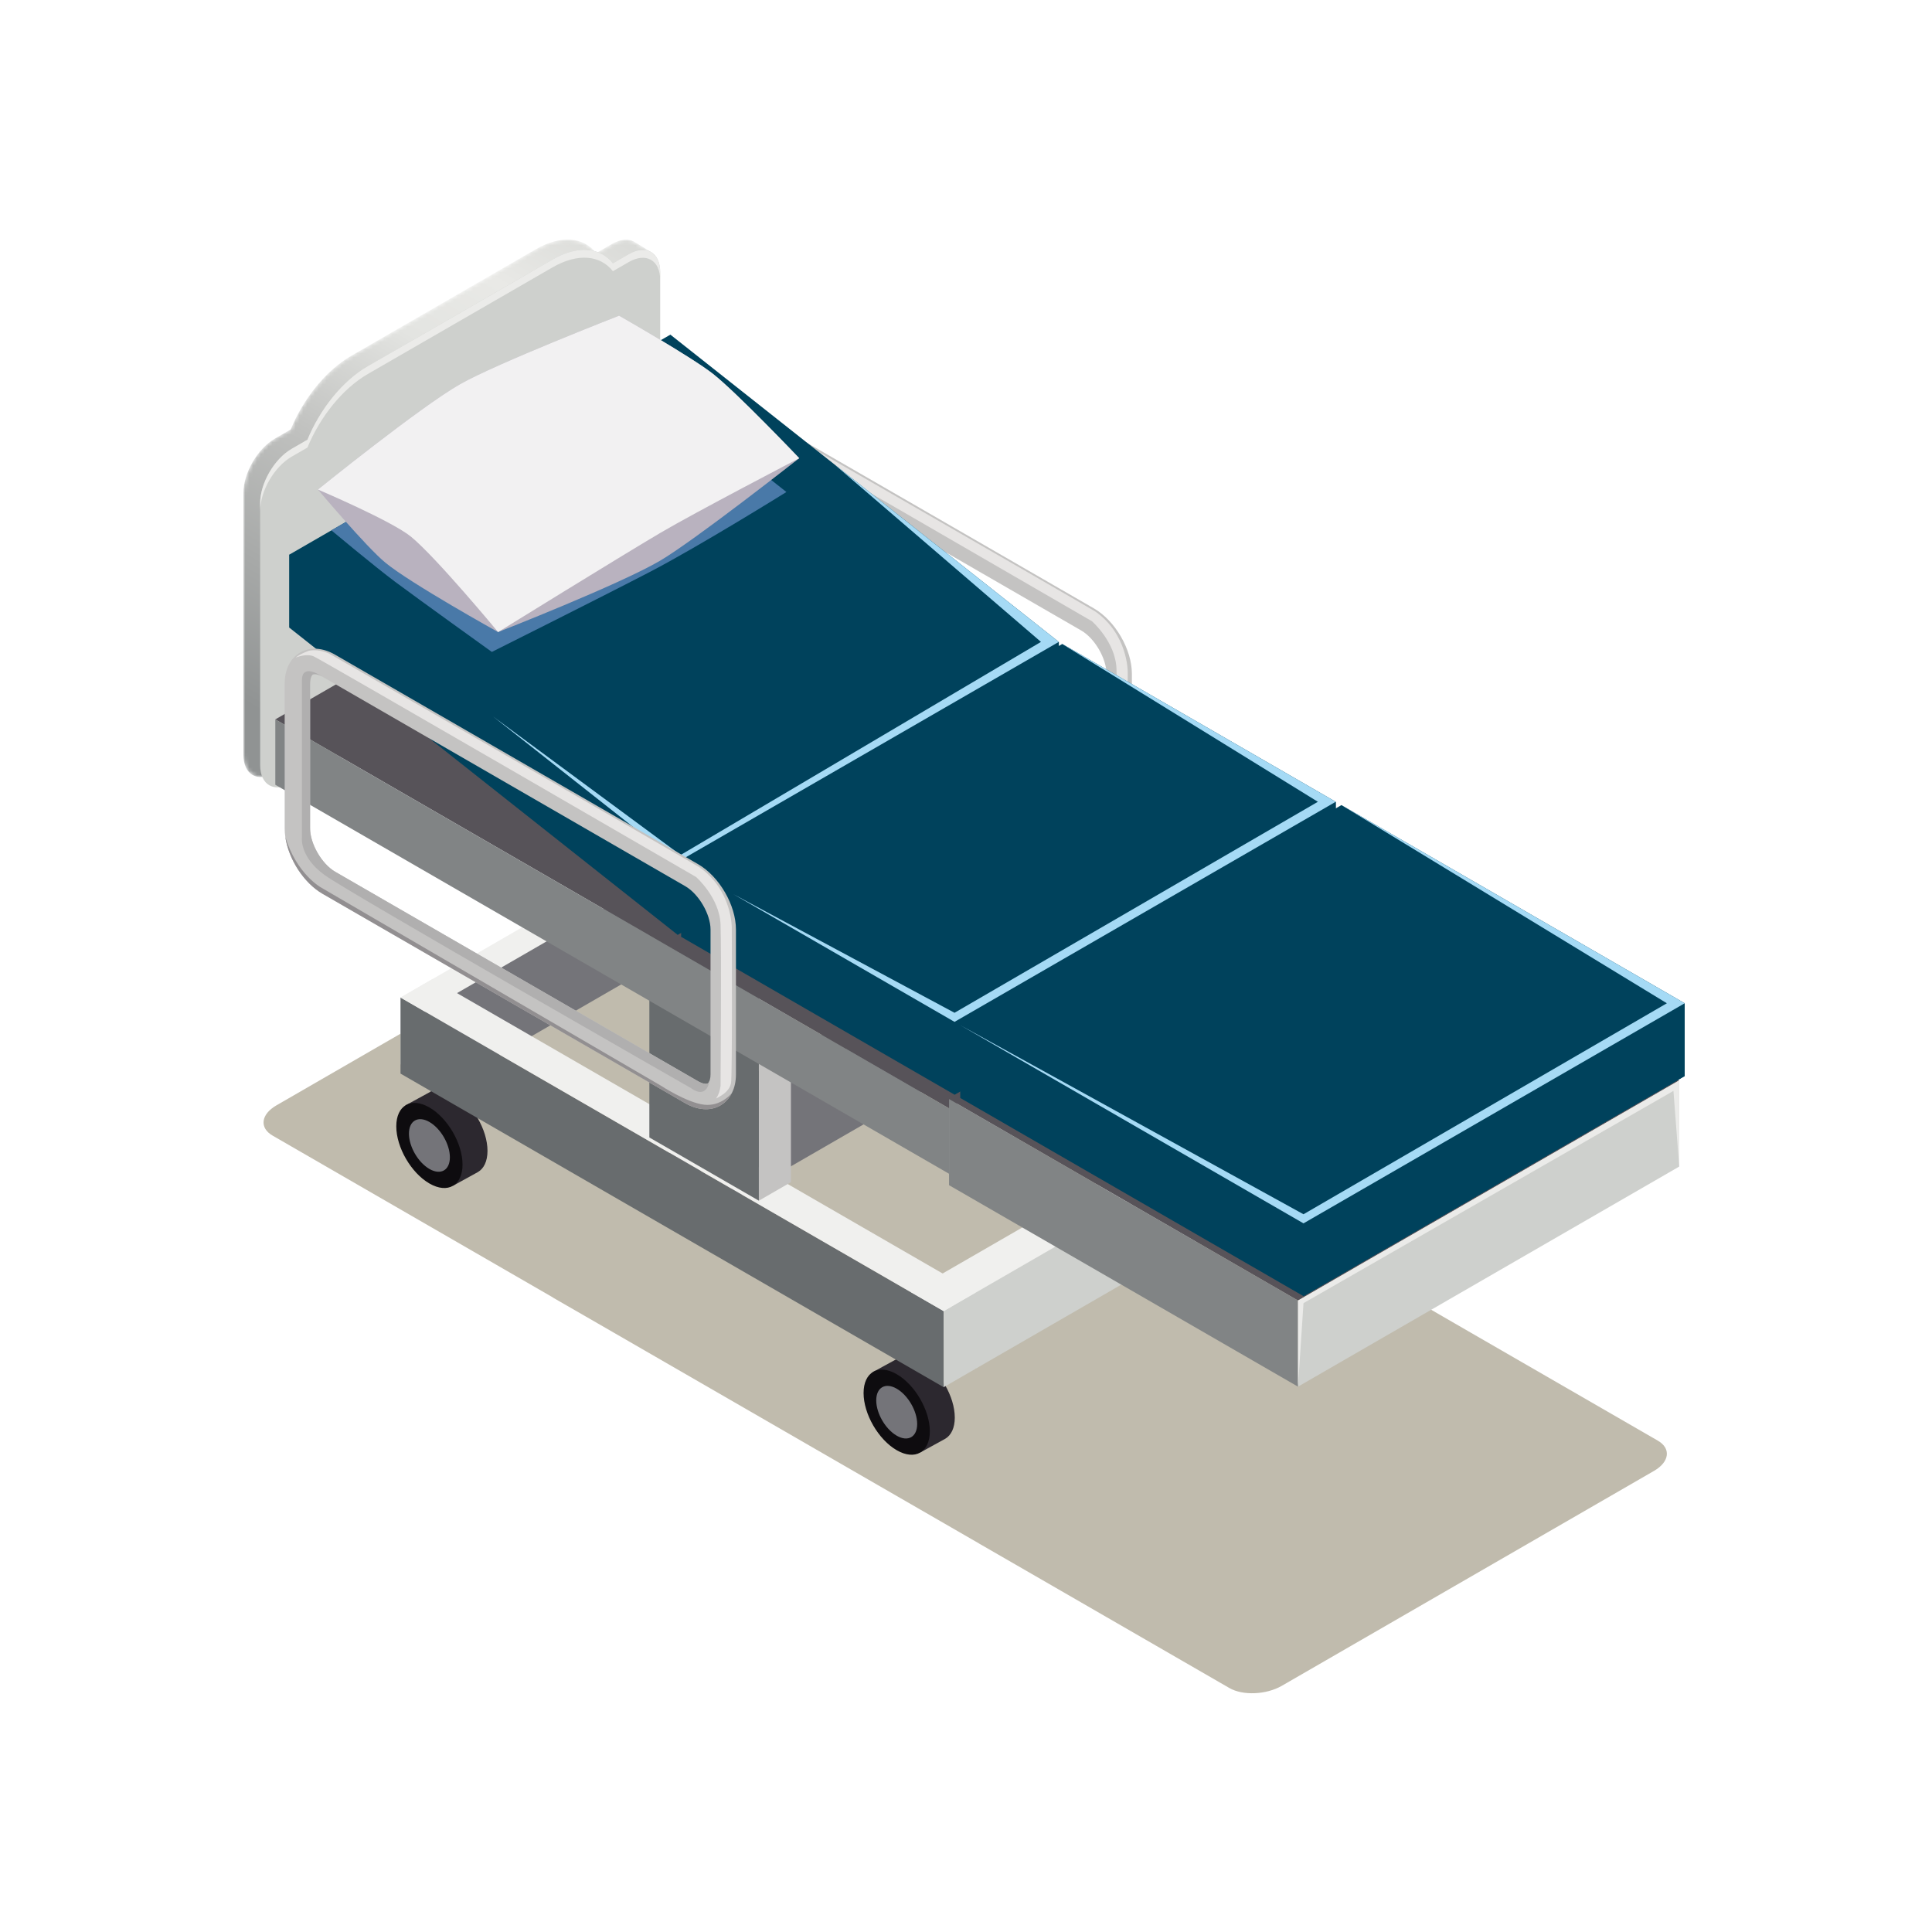 <svg width="500" height="500" viewBox="0 0 500 500" fill="none" xmlns="http://www.w3.org/2000/svg">
<rect width="500" height="500" fill="white"/>
<path d="M429.041 372.837L380.718 344.937L245.15 266.584L245.157 266.698L181.425 229.871C177.954 227.871 171.884 228.12 167.881 230.434L71.519 286.077C67.514 288.391 67.077 291.893 70.549 293.894L143.109 335.789L143.078 335.805L154.652 342.469L224.649 382.876L244.352 394.244L253.36 399.443L253.361 399.454L269.844 408.962L318.165 436.859C321.637 438.862 327.674 438.61 331.709 436.299L428.072 380.656C432.075 378.342 432.514 374.837 429.041 372.837Z" fill="#C0BBAD"/>
<path d="M182.719 110.778C182.719 109.397 183.098 108.585 183.449 108.369L183.937 108.288C184.369 108.288 185.046 108.477 185.859 108.91L185.939 108.964L279.831 163.178C283.297 165.181 286.354 170.404 286.354 174.383V211.843C286.354 212.384 286.3 212.817 286.192 213.196L286.166 213.277C286.03 213.791 285.813 214.089 285.624 214.224C285.244 214.441 284.324 214.33 283.134 213.653L189.242 159.443C185.75 157.44 182.719 152.189 182.719 148.21V110.778ZM283.134 157.467L189.242 103.281C186.048 101.413 182.719 101.196 180.148 102.682C177.603 104.174 176.142 107.097 176.142 110.778V148.21C176.142 148.941 176.195 149.672 176.303 150.403C177.143 156.168 181.068 162.312 185.939 165.126L279.831 219.34C281.618 220.368 283.459 220.883 285.164 220.883C286.517 220.883 287.79 220.558 288.899 219.908C290.171 219.177 291.173 218.095 291.85 216.714L291.876 216.687C292.579 215.307 292.932 213.683 292.932 211.843V174.383C292.932 168.077 288.627 160.661 283.134 157.467Z" fill="#C4C3C2"/>
<path d="M286.166 213.277C285.244 218.636 281.429 215.496 281.429 215.496C281.429 215.496 193.356 165.181 186.589 160.363C179.823 155.545 180.608 150.403 180.608 150.403C180.608 150.403 180.608 114.513 180.608 109.858C180.608 105.554 185.155 108.423 185.859 108.91C185.046 108.477 184.369 108.288 183.937 108.288L183.449 108.369C183.098 108.585 182.719 109.397 182.719 110.778V148.21C182.719 152.189 185.75 157.44 189.242 159.443L283.134 213.653C284.324 214.33 285.244 214.441 285.624 214.224C285.813 214.089 286.03 213.791 286.166 213.277Z" fill="#B0AFAF"/>
<path d="M291.85 216.714C291.173 218.095 290.171 219.177 288.899 219.908C287.79 220.558 286.517 220.883 285.164 220.883C283.459 220.883 281.618 220.368 279.831 219.34L185.939 165.127C181.068 162.312 177.143 156.168 176.303 150.403C179.2 159.984 185.507 163.475 185.507 163.475L273.417 214.739C273.417 214.739 280.264 219.231 284.73 219.719C288.899 220.179 291.552 217.093 291.85 216.714Z" fill="#928F91"/>
<path d="M188.047 103.194C188.047 103.194 185.437 101.632 182.379 102.239C179.737 103.224 179.035 103.99 179.035 103.99C179.035 103.99 181.742 102.842 183.685 103.703C185.627 104.564 282.603 160.78 282.603 160.78C282.603 160.78 288.693 166.106 288.947 173.084C289.2 180.064 288.947 214.785 288.947 214.785C288.947 214.785 288.777 216.815 287.762 218.125C290.173 216.899 291.273 215.8 291.653 214.149C292.034 212.5 291.85 173.796 291.85 173.796C291.85 173.796 291.893 164.142 283.447 158.247C277.061 154.441 188.047 103.194 188.047 103.194Z" fill="#E7E5E4"/>
<path d="M126.164 297.842C126.164 292.407 122.324 285.79 117.591 283.053C115.014 281.567 112.705 281.54 111.132 282.696L111.131 282.693L104.908 286.087L117.265 306.858L123.601 303.374L123.675 303.334L123.692 303.326V303.323C125.219 302.43 126.164 300.535 126.164 297.842Z" fill="#2C282F"/>
<path d="M102.558 291.498C102.558 296.93 106.398 303.55 111.131 306.284C115.866 309.017 119.704 306.828 119.704 301.396C119.704 295.961 115.866 289.343 111.131 286.607C106.398 283.876 102.558 286.063 102.558 291.498Z" fill="#0E0C0F"/>
<path d="M247.098 366.869C247.098 361.437 243.259 354.816 238.526 352.082C235.948 350.594 233.639 350.567 232.068 351.723L232.067 351.72L225.843 355.114L238.201 375.884L244.537 372.401L244.61 372.36L244.628 372.352H244.627C246.155 371.456 247.098 369.562 247.098 366.869Z" fill="#2C282F"/>
<path d="M223.493 360.522C223.493 365.957 227.331 372.577 232.067 375.311C236.802 378.044 240.64 375.855 240.64 370.422C240.64 364.99 236.802 358.37 232.067 355.636C227.331 352.903 223.493 355.09 223.493 360.522Z" fill="#0E0C0F"/>
<path d="M226.769 362.414C226.769 365.773 229.141 369.862 232.067 371.551C234.992 373.243 237.364 371.89 237.364 368.531C237.364 365.175 234.992 361.082 232.067 359.393C229.141 357.704 226.769 359.058 226.769 362.414Z" fill="#747479"/>
<path d="M105.834 293.387C105.834 296.743 108.207 300.836 111.131 302.525C114.057 304.214 116.429 302.86 116.429 299.507C116.429 296.148 114.057 292.055 111.131 290.367C108.207 288.678 105.834 290.031 105.834 293.387Z" fill="#747479"/>
<path d="M103.655 275.521L202.311 218.56V201.203L103.655 258.163V275.521Z" fill="#F0F0EE"/>
<path d="M173.332 307.724L271.989 250.764V233.409L173.332 290.367V307.724Z" fill="#575359"/>
<path d="M190.872 309.822L278.354 259.313V237.022L179.697 293.982L190.872 309.822Z" fill="#747479"/>
<path d="M121.195 277.618L208.676 227.11V204.819L110.02 261.779L121.195 277.618Z" fill="#747479"/>
<path d="M234.979 352.113L333.635 295.155V277.797L234.979 334.758V352.113Z" fill="#F0F0EE"/>
<path d="M252.521 354.21L340.002 303.705L344.904 281.186L246.247 338.146L252.521 354.21Z" fill="#CED0CD"/>
<path d="M244.217 359.003L103.655 277.848V258.163L244.217 339.318V359.003Z" fill="#686C6E"/>
<path d="M244.217 359.003L252.521 354.21V334.525L244.217 339.318V359.003Z" fill="#CED0CD"/>
<path d="M244.217 339.318L252.521 334.525L111.957 253.37L103.655 258.163L244.217 339.318Z" fill="#F0F0EE"/>
<path d="M196.393 310.736L168.053 294.375V241.455L196.393 257.817V310.736Z" fill="#686C6E"/>
<path d="M196.393 310.736L204.696 305.946V253.023L196.393 257.817V310.736Z" fill="#C4C3C2"/>
<path d="M196.393 257.817L204.696 253.024L176.355 236.659L168.053 241.455L196.393 257.817Z" fill="#575359"/>
<path d="M245.61 303.767L344.268 246.806V229.882L245.61 286.842V303.767Z" fill="#C4C3C2"/>
<mask id="mask0_327_7" style="mask-type:luminance" maskUnits="userSpaceOnUse" x="63" y="62" width="106" height="140">
<path d="M71.158 113.501L75.236 111.146C78.48 103.264 84.276 95.91 90.89 92.094L138.639 64.525C145.251 60.709 151.048 61.366 154.293 65.502L158.37 63.147C160.57 61.878 162.567 61.723 164.034 62.5L168.497 65.234C169.71 66.168 166.528 65.486 166.528 67.8V135.568C166.528 140.737 162.875 147.038 158.37 149.639L71.158 199.99C66.653 202.591 63 200.51 63 195.34V127.57C63 122.4 66.653 116.102 71.158 113.501Z" fill="white"/>
</mask>
<g mask="url(#mask0_327_7)">
<path d="M71.158 113.501L75.236 111.146C78.48 103.264 84.276 95.91 90.89 92.094L138.639 64.525C145.251 60.709 151.048 61.366 154.293 65.502L158.37 63.147C160.57 61.878 162.567 61.723 164.034 62.5L168.497 65.234C169.71 66.168 166.528 65.486 166.528 67.8V135.568C166.528 140.737 162.875 147.038 158.37 149.639L71.158 199.99C66.653 202.591 63 200.51 63 195.34V127.57C63 122.4 66.653 116.102 71.158 113.501Z" fill="url(#paint0_linear_327_7)"/>
</g>
<path d="M75.485 116.156L79.562 113.801C82.807 105.92 88.603 98.569 95.216 94.749L142.965 67.183C149.579 63.364 155.376 64.024 158.619 68.157L162.696 65.805C167.202 63.204 170.855 65.285 170.855 70.455V138.223C170.855 143.395 167.202 149.694 162.696 152.295L75.485 202.646C70.98 205.249 67.327 203.165 67.327 197.996V130.228C67.327 125.058 70.98 118.757 75.485 116.156Z" fill="#CED0CD"/>
<path d="M162.696 65.805L158.619 68.16C155.376 64.024 149.579 63.364 142.965 67.183L95.216 94.749C88.603 98.568 82.807 105.92 79.562 113.801L75.485 116.156C70.978 118.757 67.327 125.058 67.327 130.228V132.258C67.327 127.088 70.978 120.787 75.485 118.186L79.562 115.831C82.807 107.95 88.603 100.598 95.216 96.779L142.965 69.213C149.579 65.394 155.376 66.054 158.619 70.19L162.696 67.835C167.202 65.234 170.855 67.315 170.855 72.485V70.455C170.855 65.285 167.202 63.204 162.696 65.805Z" fill="#EBEBE9"/>
<path d="M245.61 286.842L344.268 229.882L169.909 129.218L71.252 186.178L245.61 286.842Z" fill="#575359"/>
<path d="M175.361 241.924L274.018 184.963V166.122L74.836 143.563V162.404L175.361 241.924Z" fill="#00425C"/>
<path d="M175.361 223.083V241.924L274.018 184.963V166.122L175.361 223.083Z" fill="#00425C"/>
<path d="M247.029 283.299L345.686 226.342V207.501L176.274 223.611V242.451L247.029 283.299Z" fill="#00425C"/>
<path d="M247.029 264.459V283.299L345.686 226.342V207.501L247.029 264.459Z" fill="#00425C"/>
<path d="M175.361 223.083L274.018 166.122L173.493 86.605L74.836 143.563L175.361 223.083Z" fill="#00425C"/>
<path d="M215.84 120.102L269.402 166.122L176.142 221.267L127.614 185.434L175.361 223.083L274.018 166.122L215.84 120.102Z" fill="#A5DAF5"/>
<path d="M196.393 121.693L203.523 127.331C203.523 127.331 181.076 141.316 168.053 148.083C155.029 154.849 127.286 168.718 127.286 168.718C127.286 168.718 107.663 154.624 102.25 150.564C96.837 146.505 85.762 137.256 85.762 137.256L103.655 126.925L196.393 121.693Z" fill="#4979A8"/>
<path d="M128.905 163.576C128.905 163.576 160.42 151.247 170.855 145.095C179.981 139.711 206.837 118.581 206.837 118.581C206.837 118.581 190.623 101.535 184.463 96.714C178.849 92.319 160.216 81.701 160.216 81.701C160.216 81.701 128.607 94.013 119.091 99.421C108.772 105.283 82.284 126.695 82.284 126.695C82.284 126.695 94.751 141.514 99.713 145.601C106.329 151.049 128.905 163.576 128.905 163.576Z" fill="#B9B2BF"/>
<path d="M128.905 163.576C128.905 163.576 160.42 144.088 170.855 137.933C179.981 132.55 206.837 118.581 206.837 118.581C206.837 118.581 190.623 101.535 184.463 96.714C178.849 92.319 160.216 81.701 160.216 81.701C160.216 81.701 128.607 94.013 119.091 99.421C108.772 105.283 82.284 126.695 82.284 126.695C82.284 126.695 101.432 134.834 106.394 138.918C113.01 144.37 128.905 163.576 128.905 163.576Z" fill="#F2F1F2"/>
<path d="M247.029 264.459L345.686 207.501L274.929 166.65L176.274 223.611L247.029 264.459Z" fill="#00425C"/>
<path d="M71.252 186.178V203.1L245.61 303.767V286.842L71.252 186.178Z" fill="#818485"/>
<path d="M335.923 358.865L434.582 301.908V279.616L335.923 336.577V358.865Z" fill="#CED0CD"/>
<path d="M335.923 336.576L434.582 279.616L344.268 227.473L245.61 284.431L335.923 336.576Z" fill="#575359"/>
<path d="M337.344 335.442L436 278.484V259.644L248.509 265.314V284.155L337.344 335.442Z" fill="#00425C"/>
<path d="M337.344 316.604V335.442L436 278.484V259.644L337.344 316.604Z" fill="#00425C"/>
<path d="M337.344 316.604L436 259.644L347.167 208.356L248.509 265.314L337.344 316.604Z" fill="#00425C"/>
<path d="M245.61 284.431V306.723L335.923 358.865V336.577L245.61 284.431Z" fill="#818485"/>
<path d="M80.25 176.959C80.25 175.579 80.63 174.767 80.982 174.548L81.469 174.469C81.903 174.469 82.579 174.656 83.391 175.092L83.472 175.146L177.365 229.357C180.829 231.362 183.887 236.583 183.887 240.565V278.024C183.887 278.565 183.833 278.999 183.724 279.377L183.698 279.459C183.561 279.973 183.347 280.271 183.156 280.406C182.778 280.62 181.857 280.512 180.666 279.835L86.774 225.624C83.283 223.621 80.25 218.368 80.25 214.392V176.959ZM180.666 223.648L86.774 169.462C83.58 167.595 80.25 167.375 77.68 168.864C75.136 170.355 73.674 173.278 73.674 176.959V214.392C73.674 215.123 73.729 215.853 73.837 216.584C74.675 222.349 78.6 228.493 83.472 231.308L177.365 285.519C179.15 286.55 180.991 287.064 182.696 287.064C184.05 287.064 185.322 286.739 186.431 286.087C187.704 285.356 188.705 284.274 189.382 282.896L189.408 282.866C190.113 281.489 190.464 279.865 190.464 278.024V240.565C190.464 234.258 186.161 226.842 180.666 223.648Z" fill="#C4C3C2"/>
<path d="M183.698 279.459C182.778 284.818 178.961 281.678 178.961 281.678C178.961 281.678 90.889 231.362 84.122 226.542C77.356 221.727 78.14 216.584 78.14 216.584C78.14 216.584 78.14 180.692 78.14 176.039C78.14 171.733 82.686 174.602 83.391 175.092C82.579 174.656 81.903 174.469 81.469 174.469L80.982 174.548C80.63 174.767 80.25 175.579 80.25 176.959V214.392C80.25 218.368 83.283 223.621 86.774 225.624L180.666 279.835C181.857 280.512 182.778 280.62 183.156 280.406C183.347 280.271 183.561 279.973 183.698 279.459Z" fill="#B0AFAF"/>
<path d="M189.382 282.896C188.705 284.274 187.704 285.356 186.431 286.087C185.322 286.739 184.05 287.064 182.696 287.064C180.991 287.064 179.15 286.55 177.365 285.519L83.472 231.308C78.6 228.493 74.675 222.349 73.837 216.584C76.733 226.166 83.04 229.657 83.04 229.657L170.95 280.92C170.95 280.92 177.797 285.41 182.263 285.9C186.431 286.36 189.083 283.272 189.382 282.896Z" fill="#928F91"/>
<path d="M85.581 169.373C85.581 169.373 82.97 167.814 79.912 168.418C77.269 169.406 76.569 170.169 76.569 170.169C76.569 170.169 79.276 169.024 81.218 169.882C83.16 170.743 180.135 226.959 180.135 226.959C180.135 226.959 186.224 232.288 186.478 239.266C186.732 246.243 186.478 280.964 186.478 280.964C186.478 280.964 186.309 282.994 185.294 284.306C187.705 283.078 188.804 281.979 189.185 280.33C189.565 278.679 189.382 239.975 189.382 239.975C189.382 239.975 189.427 230.323 180.98 224.428C174.595 220.623 85.581 169.373 85.581 169.373Z" fill="#E7E5E4"/>
<path d="M347.167 208.356L431.385 259.644L337.344 314.249L248.509 265.314L337.344 316.604L436 259.644L347.167 208.356Z" fill="#A5DAF5"/>
<path d="M274.018 166.122L341.069 207.501L247.029 262.107L189.799 231.419L247.029 264.459L345.686 207.501L274.018 166.122Z" fill="#A5DAF5"/>
<path d="M335.923 358.865L337.344 337.256L433.085 282.325L434.582 301.908V279.616L335.923 336.577V358.865Z" fill="#EBEBE9"/>
<defs>
<linearGradient id="paint0_linear_327_7" x1="156.989" y1="58.435" x2="72.538" y2="204.708" gradientUnits="userSpaceOnUse">
<stop stop-color="#D9DAD7"/>
<stop offset="0.157" stop-color="#E9E9E6"/>
<stop offset="0.295" stop-color="#E3E4E1"/>
<stop offset="0.513" stop-color="#BFC0BE"/>
<stop offset="0.91" stop-color="#909393"/>
<stop offset="1" stop-color="#909393"/>
</linearGradient>
</defs>
</svg>

